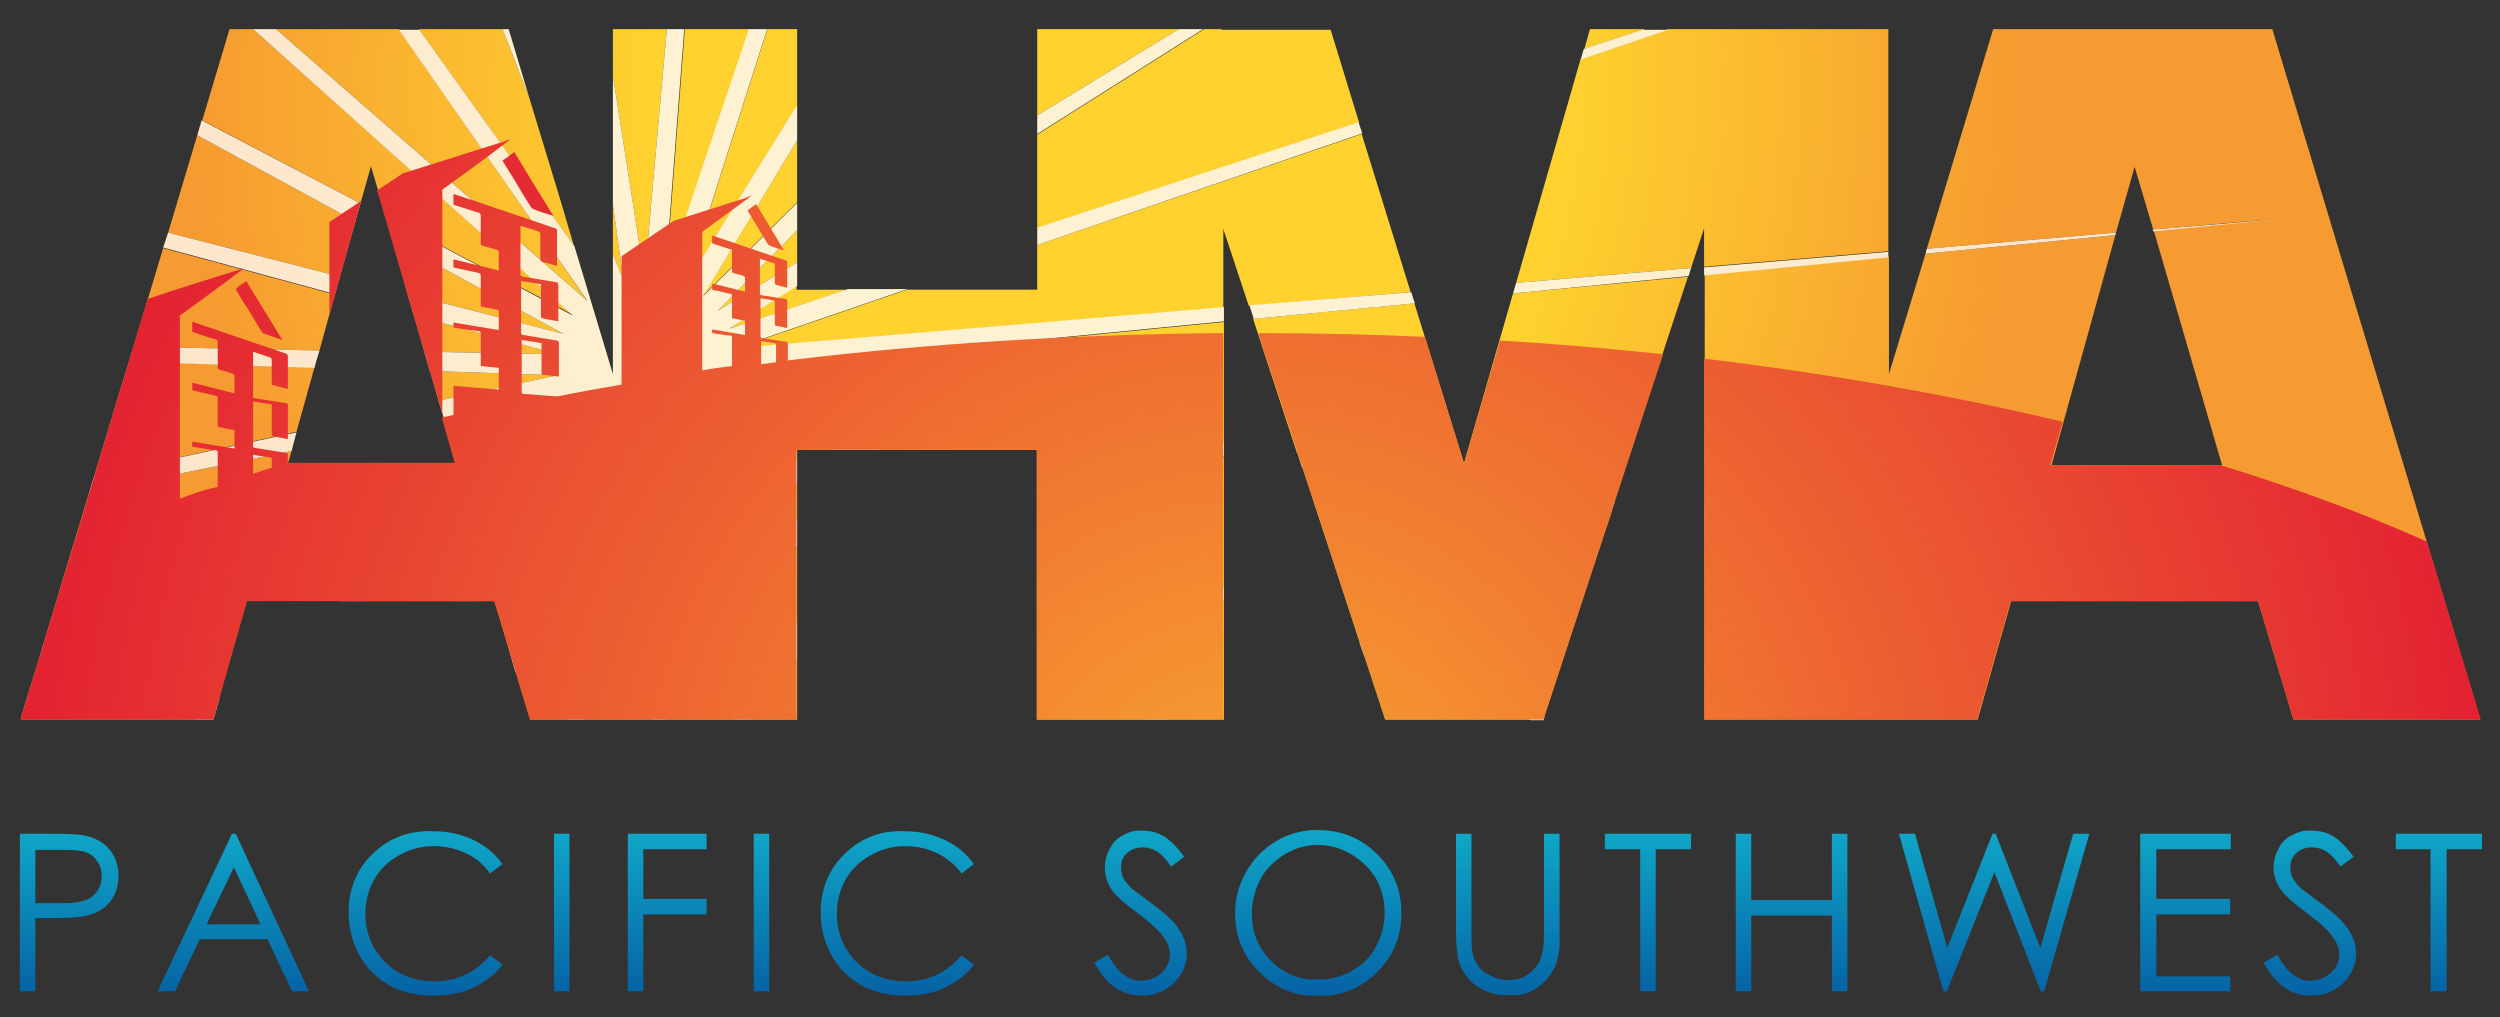 <svg id="Layer_1" xmlns="http://www.w3.org/2000/svg" xmlns:xlink="http://www.w3.org/1999/xlink" viewBox="0 0 403 164"><rect x="0" y="0" width="403" height="164" fill="#333333" stroke="none"/><style>.st0{clip-path:url(#SVGID_2_);fill:url(#SVGID_3_)}.st1{clip-path:url(#SVGID_5_);fill:url(#SVGID_6_)}.st2{clip-path:url(#SVGID_8_);fill:url(#SVGID_9_)}.st3{clip-path:url(#SVGID_11_);fill:url(#SVGID_12_)}.st4{clip-path:url(#SVGID_14_);fill:url(#SVGID_15_)}.st5{clip-path:url(#SVGID_17_);fill:url(#SVGID_18_)}.st6{clip-path:url(#SVGID_20_);fill:url(#SVGID_21_)}.st7{clip-path:url(#SVGID_23_);fill:url(#SVGID_24_)}.st8{clip-path:url(#SVGID_26_);fill:url(#SVGID_27_)}.st9{clip-path:url(#SVGID_29_);fill:url(#SVGID_30_)}.st10{clip-path:url(#SVGID_32_);fill:url(#SVGID_33_)}.st11{clip-path:url(#SVGID_35_);fill:url(#SVGID_36_)}.st12{clip-path:url(#SVGID_38_);fill:url(#SVGID_39_)}.st13{clip-path:url(#SVGID_41_);fill:url(#SVGID_42_)}.st14{clip-path:url(#SVGID_44_);fill:url(#SVGID_45_)}.st15{clip-path:url(#SVGID_47_);fill:url(#SVGID_48_)}.st16{clip-path:url(#SVGID_50_);fill:#34a7dc}.st17{clip-path:url(#SVGID_52_);fill:url(#SVGID_53_)}.st18{clip-path:url(#SVGID_55_);fill:url(#SVGID_56_)}.st19,.st20{clip-path:url(#SVGID_58_);fill:#e42a33}.st20{fill:#ee5b33}.st21{clip-path:url(#SVGID_60_);fill:url(#SVGID_61_)}</style><defs><path id="SVGID_1_" d="M5.7 145.6V137h4.5c1.7 0 2.9.1 3.7.4.8.3 1.4.8 1.8 1.5.5.7.7 1.5.7 2.3 0 .9-.2 1.7-.7 2.4-.5.7-1.1 1.2-1.9 1.5-.8.3-2.1.5-3.8.5H5.7zm-2.5-11.2v25.4h2.5V148h1.8c3.2 0 5.3-.1 6.5-.4 1.6-.4 2.8-1.1 3.7-2.2.9-1.1 1.4-2.5 1.4-4.2 0-1.7-.5-3.1-1.4-4.2-.9-1.1-2.1-1.8-3.6-2.2-1-.3-3-.4-5.9-.4h-5z"/></defs><clipPath id="SVGID_2_"><use xlink:href="#SVGID_1_" overflow="visible"/></clipPath><linearGradient id="SVGID_3_" gradientUnits="userSpaceOnUse" x1="-193.635" y1="391.52" x2="-192.635" y2="391.52" gradientTransform="matrix(0 -48.809 -48.809 0 19120.795 -9284.256)"><stop offset="0" stop-color="#03539d"/><stop offset=".005" stop-color="#03539d"/><stop offset=".7" stop-color="#10aac9"/><stop offset="1" stop-color="#7bc0d6"/></linearGradient><path class="st0" d="M3.2 134.4h15.9v25.4H3.2z"/><defs><path id="SVGID_4_" d="M37.7 139.8L42 149h-8.7l4.4-9.2zm-.3-5.4l-12 25.4h2.8l4-8.4h10.9l4 8.4h2.7L38 134.4h-.6z"/></defs><clipPath id="SVGID_5_"><use xlink:href="#SVGID_4_" overflow="visible"/></clipPath><linearGradient id="SVGID_6_" gradientUnits="userSpaceOnUse" x1="-193.635" y1="391.52" x2="-192.635" y2="391.52" gradientTransform="matrix(0 -48.809 -48.809 0 19147.342 -9284.256)"><stop offset="0" stop-color="#03539d"/><stop offset=".005" stop-color="#03539d"/><stop offset=".7" stop-color="#10aac9"/><stop offset="1" stop-color="#7bc0d6"/></linearGradient><path class="st1" d="M25.4 134.4h24.5v25.4H25.4z"/><defs><path id="SVGID_7_" d="M60.1 137.6c-2.6 2.5-3.9 5.7-3.9 9.4 0 3.5 1.1 6.6 3.2 9.1 2.6 3 6.1 4.4 10.5 4.4 2.3 0 4.5-.4 6.4-1.3 1.9-.9 3.5-2.1 4.7-3.7l-2-1.5c-2.4 2.8-5.4 4.2-8.9 4.2-3.2 0-5.9-1-8-3.1-2.1-2.1-3.2-4.7-3.2-7.8 0-2 .5-3.9 1.4-5.5.9-1.6 2.3-3 4-3.9 1.7-1 3.6-1.5 5.6-1.5 1.9 0 3.6.4 5.1 1.1 1.6.7 2.9 1.8 4 3.3l2-1.5c-1.2-1.7-2.8-3-4.7-3.9-1.9-.9-4-1.4-6.4-1.4-3.9-.2-7.2 1.1-9.8 3.6"/></defs><clipPath id="SVGID_8_"><use xlink:href="#SVGID_7_" overflow="visible"/></clipPath><linearGradient id="SVGID_9_" gradientUnits="userSpaceOnUse" x1="-193.635" y1="391.52" x2="-192.635" y2="391.52" gradientTransform="matrix(0 -48.804 -48.804 0 19176.565 -9283.395)"><stop offset="0" stop-color="#03539d"/><stop offset=".005" stop-color="#03539d"/><stop offset=".7" stop-color="#10aac9"/><stop offset="1" stop-color="#7bc0d6"/></linearGradient><path class="st2" d="M56.2 133.8H81v26.7H56.2z"/><defs><path id="SVGID_10_" d="M89.3 134.4h2.5v25.4h-2.5z"/></defs><clipPath id="SVGID_11_"><use xlink:href="#SVGID_10_" overflow="visible"/></clipPath><linearGradient id="SVGID_12_" gradientUnits="userSpaceOnUse" x1="-193.635" y1="391.52" x2="-192.635" y2="391.52" gradientTransform="matrix(0 -48.809 -48.809 0 19200.27 -9284.256)"><stop offset="0" stop-color="#03539d"/><stop offset=".005" stop-color="#03539d"/><stop offset=".7" stop-color="#10aac9"/><stop offset="1" stop-color="#7bc0d6"/></linearGradient><path class="st3" d="M89.3 134.4h2.5v25.4h-2.5z"/><defs><path id="SVGID_13_" d="M101.2 134.4v25.5h2.5v-12.5h10.2v-2.5h-10.2v-8h10.2v-2.5z"/></defs><clipPath id="SVGID_14_"><use xlink:href="#SVGID_13_" overflow="visible"/></clipPath><linearGradient id="SVGID_15_" gradientUnits="userSpaceOnUse" x1="-193.635" y1="391.52" x2="-192.635" y2="391.52" gradientTransform="matrix(0 -48.809 -48.809 0 19217.264 -9284.256)"><stop offset="0" stop-color="#03539d"/><stop offset=".005" stop-color="#03539d"/><stop offset=".7" stop-color="#10aac9"/><stop offset="1" stop-color="#7bc0d6"/></linearGradient><path class="st4" d="M101.2 134.4h12.7v25.4h-12.7z"/><defs><path id="SVGID_16_" d="M121.5 134.4h2.5v25.4h-2.5z"/></defs><clipPath id="SVGID_17_"><use xlink:href="#SVGID_16_" overflow="visible"/></clipPath><linearGradient id="SVGID_18_" gradientUnits="userSpaceOnUse" x1="-193.635" y1="391.52" x2="-192.635" y2="391.52" gradientTransform="matrix(0 -48.809 -48.809 0 19232.494 -9284.256)"><stop offset="0" stop-color="#03539d"/><stop offset=".005" stop-color="#03539d"/><stop offset=".7" stop-color="#10aac9"/><stop offset="1" stop-color="#7bc0d6"/></linearGradient><path class="st5" d="M121.5 134.4h2.5v25.4h-2.5z"/><defs><path id="SVGID_19_" d="M136.2 137.6c-2.6 2.5-3.9 5.7-3.9 9.4 0 3.5 1.1 6.6 3.2 9.1 2.6 3 6.1 4.4 10.5 4.4 2.3 0 4.5-.4 6.3-1.3 1.9-.9 3.5-2.1 4.7-3.7l-2-1.5c-2.4 2.8-5.4 4.2-8.9 4.2-3.2 0-5.9-1-8-3.1-2.1-2.1-3.2-4.7-3.2-7.8 0-2 .5-3.9 1.4-5.5.9-1.6 2.3-3 4-3.9 1.7-1 3.6-1.5 5.6-1.5 1.9 0 3.6.4 5.1 1.1 1.5.7 2.9 1.8 4 3.3l2-1.5c-1.2-1.7-2.8-3-4.7-3.9-1.9-.9-4.1-1.4-6.4-1.4-3.9-.2-7.1 1.1-9.7 3.6"/></defs><clipPath id="SVGID_20_"><use xlink:href="#SVGID_19_" overflow="visible"/></clipPath><linearGradient id="SVGID_21_" gradientUnits="userSpaceOnUse" x1="-193.635" y1="391.52" x2="-192.635" y2="391.52" gradientTransform="matrix(0 -48.804 -48.804 0 19252.629 -9283.395)"><stop offset="0" stop-color="#03539d"/><stop offset=".005" stop-color="#03539d"/><stop offset=".7" stop-color="#10aac9"/><stop offset="1" stop-color="#7bc0d6"/></linearGradient><path class="st6" d="M132.3 133.8h24.8v26.7h-24.8z"/><defs><path id="SVGID_22_" d="M181.1 134.6c-1 .5-1.7 1.2-2.2 2.2-.5.9-.8 1.9-.8 3 0 1.4.4 2.7 1.3 3.9.5.7 1.8 1.9 4 3.5 2.1 1.6 3.6 2.9 4.3 4.1.6.8.9 1.7.9 2.5 0 .7-.2 1.5-.6 2.1-.4.7-1 1.2-1.7 1.6-.8.4-1.6.6-2.4.6-2 0-3.8-1.4-5.3-4.2l-2.2 1.3c1.1 1.9 2.2 3.3 3.5 4.1 1.3.8 2.7 1.2 4.2 1.2 2 0 3.7-.7 5.1-2 1.4-1.4 2.1-3 2.1-4.8 0-1.3-.4-2.6-1.2-3.8-.8-1.3-2.3-2.7-4.5-4.3-1.9-1.4-3-2.2-3.3-2.5-.6-.6-1-1.2-1.3-1.7-.2-.5-.3-1.1-.3-1.6 0-.9.3-1.7 1-2.3.7-.6 1.5-.9 2.5-.9.8 0 1.5.2 2.2.6.7.4 1.5 1.2 2.4 2.5l2.1-1.6c-1.2-1.6-2.3-2.7-3.3-3.3-1-.6-2.2-.9-3.4-.9-1.1-.1-2.2.2-3.1.7"/></defs><clipPath id="SVGID_23_"><use xlink:href="#SVGID_22_" overflow="visible"/></clipPath><linearGradient id="SVGID_24_" gradientUnits="userSpaceOnUse" x1="-193.635" y1="391.52" x2="-192.635" y2="391.52" gradientTransform="matrix(0 -48.804 -48.804 0 19291.828 -9283.395)"><stop offset="0" stop-color="#03539d"/><stop offset=".005" stop-color="#03539d"/><stop offset=".7" stop-color="#10aac9"/><stop offset="1" stop-color="#7bc0d6"/></linearGradient><path class="st7" d="M176.4 133.8h14.9v26.7h-14.9z"/><defs><path id="SVGID_25_" d="M204.9 154.9c-2.1-2.1-3.1-4.6-3.1-7.6 0-2 .5-3.9 1.4-5.6.9-1.7 2.3-3 3.9-4 1.7-1 3.5-1.5 5.3-1.5 1.9 0 3.7.5 5.4 1.5 1.7 1 3 2.3 4 3.9.9 1.6 1.4 3.5 1.4 5.5s-.5 3.9-1.4 5.5c-.9 1.7-2.2 3-3.9 3.9-1.7 1-3.5 1.4-5.5 1.4-2.9.1-5.4-.9-7.5-3m.8-19.3c-2 1.2-3.6 2.8-4.8 4.9-1.2 2.1-1.8 4.3-1.8 6.8 0 3.7 1.3 6.8 3.9 9.4 2.6 2.6 5.8 3.9 9.5 3.9s6.9-1.3 9.5-3.9c2.6-2.6 3.9-5.7 3.9-9.5s-1.3-6.9-3.9-9.5c-2.6-2.6-5.8-3.9-9.7-3.9-2.3 0-4.6.6-6.6 1.8"/></defs><clipPath id="SVGID_26_"><use xlink:href="#SVGID_25_" overflow="visible"/></clipPath><linearGradient id="SVGID_27_" gradientUnits="userSpaceOnUse" x1="-193.635" y1="391.52" x2="-192.635" y2="391.52" gradientTransform="matrix(0 -48.804 -48.804 0 19320.441 -9283.395)"><stop offset="0" stop-color="#03539d"/><stop offset=".005" stop-color="#03539d"/><stop offset=".7" stop-color="#10aac9"/><stop offset="1" stop-color="#7bc0d6"/></linearGradient><path class="st8" d="M199.1 133.8h26.8v26.7h-26.8z"/><defs><path id="SVGID_28_" d="M248.9 134.4v15.3c0 2-.1 3.3-.3 4-.2.9-.6 1.7-1.1 2.3-.5.6-1.2 1.1-1.9 1.5-.8.4-1.6.5-2.4.5-1 0-1.9-.2-2.9-.7-1-.5-1.7-1-2.1-1.7-.5-.7-.8-1.5-.9-2.5-.1-.5-.1-1.6-.1-3.4v-15.3h-2.5v15.3c0 2.6.2 4.4.5 5.4.5 1.6 1.5 2.9 2.9 3.9 1.5 1 3.2 1.5 5.3 1.5 1.9 0 3.5-.5 4.8-1.6 1.3-1 2.2-2.3 2.7-3.7.4-1.4.7-3.2.7-5.5v-15.3h-2.7z"/></defs><clipPath id="SVGID_29_"><use xlink:href="#SVGID_28_" overflow="visible"/></clipPath><linearGradient id="SVGID_30_" gradientUnits="userSpaceOnUse" x1="-193.635" y1="391.52" x2="-192.635" y2="391.52" gradientTransform="matrix(0 -48.806 -48.806 0 19351.393 -9282.97)"><stop offset="0" stop-color="#03539d"/><stop offset=".005" stop-color="#03539d"/><stop offset=".7" stop-color="#10aac9"/><stop offset="1" stop-color="#7bc0d6"/></linearGradient><path class="st9" d="M234.6 134.4h16.8v26h-16.8z"/><defs><path id="SVGID_31_" d="M258.7 134.4v2.5h5.7v23h2.5v-23h5.7v-2.5z"/></defs><clipPath id="SVGID_32_"><use xlink:href="#SVGID_31_" overflow="visible"/></clipPath><linearGradient id="SVGID_33_" gradientUnits="userSpaceOnUse" x1="-193.635" y1="391.52" x2="-192.635" y2="391.52" gradientTransform="matrix(0 -48.809 -48.809 0 19375.348 -9284.256)"><stop offset="0" stop-color="#03539d"/><stop offset=".005" stop-color="#03539d"/><stop offset=".7" stop-color="#10aac9"/><stop offset="1" stop-color="#7bc0d6"/></linearGradient><path class="st10" d="M258.7 134.4h13.9v25.4h-13.9z"/><defs><path id="SVGID_34_" d="M295.3 134.4v10.7h-13v-10.7h-2.5v25.5h2.5v-12.3h13v12.3h2.5v-25.5z"/></defs><clipPath id="SVGID_35_"><use xlink:href="#SVGID_34_" overflow="visible"/></clipPath><linearGradient id="SVGID_36_" gradientUnits="userSpaceOnUse" x1="-193.635" y1="391.52" x2="-192.635" y2="391.52" gradientTransform="matrix(0 -48.809 -48.809 0 19398.482 -9284.256)"><stop offset="0" stop-color="#03539d"/><stop offset=".005" stop-color="#03539d"/><stop offset=".7" stop-color="#10aac9"/><stop offset="1" stop-color="#7bc0d6"/></linearGradient><path class="st11" d="M279.8 134.4h18v25.4h-18z"/><defs><path id="SVGID_37_" d="M334.2 134.4l-5.3 18.4-7.2-18.4h-.5l-7.3 18.4-5.2-18.4h-2.6l7.2 25.5h.5l7.7-19.3 7.5 19.3h.5l7.3-25.5z"/></defs><clipPath id="SVGID_38_"><use xlink:href="#SVGID_37_" overflow="visible"/></clipPath><linearGradient id="SVGID_39_" gradientUnits="userSpaceOnUse" x1="-193.635" y1="391.52" x2="-192.635" y2="391.52" gradientTransform="matrix(0 -48.809 -48.809 0 19431.125 -9284.256)"><stop offset="0" stop-color="#03539d"/><stop offset=".005" stop-color="#03539d"/><stop offset=".7" stop-color="#10aac9"/><stop offset="1" stop-color="#7bc0d6"/></linearGradient><path class="st12" d="M306.1 134.4h30.7v25.4h-30.7z"/><defs><path id="SVGID_40_" d="M345 134.4v25.5h14.5v-2.5h-11.9v-10h11.9v-2.5h-11.9v-8h12v-2.5z"/></defs><clipPath id="SVGID_41_"><use xlink:href="#SVGID_40_" overflow="visible"/></clipPath><linearGradient id="SVGID_42_" gradientUnits="userSpaceOnUse" x1="-193.635" y1="391.52" x2="-192.635" y2="391.52" gradientTransform="matrix(0 -48.809 -48.809 0 19462.02 -9284.256)"><stop offset="0" stop-color="#03539d"/><stop offset=".005" stop-color="#03539d"/><stop offset=".7" stop-color="#10aac9"/><stop offset="1" stop-color="#7bc0d6"/></linearGradient><path class="st13" d="M345 134.4h14.6v25.4H345z"/><defs><path id="SVGID_43_" d="M369.5 134.6c-1 .5-1.7 1.2-2.2 2.2-.5.9-.8 1.9-.8 3 0 1.4.4 2.7 1.4 3.9.5.7 1.8 1.9 4 3.5 2.1 1.6 3.6 2.9 4.3 4.1.6.8.9 1.7.9 2.5 0 .7-.2 1.5-.6 2.1-.4.7-1 1.2-1.7 1.6-.7.4-1.5.6-2.4.6-2 0-3.8-1.4-5.3-4.2l-2.2 1.3c1.1 1.9 2.2 3.3 3.5 4.1 1.2.8 2.6 1.2 4.2 1.2 2 0 3.7-.7 5.1-2 1.4-1.4 2.1-3 2.1-4.8 0-1.3-.4-2.6-1.2-3.8-.8-1.3-2.3-2.7-4.5-4.3-1.9-1.4-2.9-2.2-3.3-2.5-.6-.6-1-1.2-1.3-1.7-.2-.5-.3-1.1-.3-1.6 0-.9.3-1.7 1-2.3.6-.6 1.5-.9 2.5-.9.8 0 1.5.2 2.2.6.7.4 1.5 1.2 2.4 2.5l2.1-1.6c-1.2-1.6-2.3-2.7-3.3-3.3-1-.6-2.2-.9-3.4-.9-1.2-.1-2.2.2-3.2.7"/></defs><clipPath id="SVGID_44_"><use xlink:href="#SVGID_43_" overflow="visible"/></clipPath><linearGradient id="SVGID_45_" gradientUnits="userSpaceOnUse" x1="-193.635" y1="391.52" x2="-192.635" y2="391.52" gradientTransform="matrix(0 -48.804 -48.804 0 19480.295 -9283.395)"><stop offset="0" stop-color="#03539d"/><stop offset=".005" stop-color="#03539d"/><stop offset=".7" stop-color="#10aac9"/><stop offset="1" stop-color="#7bc0d6"/></linearGradient><path class="st14" d="M364.9 133.8h14.9v26.7h-14.9z"/><defs><path id="SVGID_46_" d="M386.2 134.4v2.5h5.6v23h2.6v-23h5.7v-2.5z"/></defs><clipPath id="SVGID_47_"><use xlink:href="#SVGID_46_" overflow="visible"/></clipPath><linearGradient id="SVGID_48_" gradientUnits="userSpaceOnUse" x1="-193.635" y1="391.52" x2="-192.635" y2="391.52" gradientTransform="matrix(0 -48.809 -48.809 0 19502.82 -9284.256)"><stop offset="0" stop-color="#03539d"/><stop offset=".005" stop-color="#03539d"/><stop offset=".7" stop-color="#10aac9"/><stop offset="1" stop-color="#7bc0d6"/></linearGradient><path class="st15" d="M386.2 134.4h13.9v25.4h-13.9z"/><defs><path id="SVGID_49_" d="M59.7 26.9l14.1 48.2H46.3l13.4-48.2zm284.3 0l14.1 48.2h-27.5L344 26.9zM321.3 4.7l-16.8 55.6V4.7h-48.2l-20.2 70-21.6-70h-47.2v42h-38.7v-42H98.8v55.6L82 4.7H37L3.3 116h31.1l5.4-19.1h39.9l5.7 19.1h43V72.5h38.7V116h30.1V36.9l26 79.2h25.5l26-79.2V116h44l5.4-19.1H364l5.7 19.1h30.2L366.3 4.7h-45z"/></defs><clipPath id="SVGID_50_"><use xlink:href="#SVGID_49_" overflow="visible"/></clipPath><path class="st16" d="M3.2 132.4h5.1c2.9 0 4.9.1 5.9.4 1.5.4 2.6 1.1 3.6 2.2.9 1.1 1.4 2.5 1.4 4.2 0 1.7-.5 3.1-1.4 4.2-.9 1.1-2.1 1.8-3.7 2.2-1.2.3-3.3.4-6.5.4H5.7v11.8H3.2v-25.4zm2.5 2.5v8.6l4.3.1c1.7 0 3-.2 3.8-.5.8-.3 1.4-.8 1.9-1.5s.7-1.5.7-2.4c0-.9-.2-1.6-.7-2.3-.5-.7-1.1-1.2-1.8-1.5-.7-.3-2-.4-3.7-.4H5.7zm32.4-2.5l11.8 25.4h-2.7l-4-8.4h-11l-4 8.4h-2.8l12-25.4h.7zm-.4 5.4l-4.4 9.2H42l-4.3-9.2zm43.4-.7l-2 1.5c-1.1-1.4-2.4-2.5-4-3.3-1.6-.7-3.3-1.1-5.1-1.1-2 0-3.9.5-5.6 1.5-1.7 1-3.1 2.3-4 3.9-1 1.6-1.4 3.5-1.4 5.5 0 3.1 1.1 5.7 3.2 7.8 2.1 2.1 4.8 3.1 8 3.1 3.6 0 6.5-1.4 8.9-4.2l2 1.5c-1.3 1.6-2.9 2.9-4.7 3.7-1.9.9-4 1.3-6.3 1.3-4.4 0-8-1.5-10.5-4.4-2.2-2.5-3.2-5.5-3.2-9.1 0-3.7 1.3-6.9 3.9-9.4 2.6-2.5 5.9-3.8 9.8-3.8 2.4 0 4.5.5 6.4 1.4 1.8 1.1 3.3 2.4 4.6 4.1m8.2-4.7h2.5v25.4h-2.5zm11.9 0H114v2.5h-10.2v8H114v2.5h-10.2v12.4h-2.6zm20.4 0h2.5v25.4h-2.5zm35.5 4.7l-2 1.5c-1.1-1.4-2.4-2.5-4-3.3-1.6-.7-3.3-1.1-5.1-1.1-2 0-3.9.5-5.6 1.5-1.7 1-3.1 2.3-4 3.9-1 1.6-1.4 3.5-1.4 5.5 0 3.1 1.1 5.7 3.2 7.8 2.1 2.1 4.8 3.1 8 3.1 3.6 0 6.5-1.4 8.9-4.2l2 1.5c-1.3 1.6-2.8 2.9-4.7 3.7-1.9.9-4 1.3-6.3 1.3-4.4 0-8-1.5-10.5-4.4-2.2-2.5-3.2-5.5-3.2-9.1 0-3.7 1.3-6.9 3.9-9.4 2.6-2.5 5.9-3.8 9.8-3.8 2.4 0 4.5.5 6.4 1.4 1.8 1.1 3.4 2.4 4.6 4.1m19.4 16l2.2-1.3c1.5 2.8 3.3 4.2 5.3 4.2.9 0 1.7-.2 2.4-.6.7-.4 1.3-.9 1.7-1.6.4-.7.6-1.4.6-2.1 0-.9-.3-1.7-.9-2.5-.8-1.1-2.2-2.5-4.3-4.1-2.1-1.6-3.4-2.8-4-3.5-.9-1.2-1.3-2.5-1.3-3.9 0-1.1.3-2.1.8-3 .5-.9 1.3-1.6 2.2-2.2 1-.5 2-.8 3.1-.8 1.2 0 2.3.3 3.4.9 1 .6 2.1 1.7 3.3 3.3l-2.1 1.6c-1-1.3-1.8-2.1-2.4-2.5-.7-.4-1.4-.6-2.2-.6-1 0-1.9.3-2.5.9-.6.6-1 1.4-1 2.3 0 .6.1 1.1.3 1.6.2.5.7 1.1 1.3 1.7.3.3 1.4 1.2 3.3 2.5 2.2 1.6 3.7 3.1 4.5 4.3.8 1.3 1.2 2.5 1.2 3.8 0 1.8-.7 3.4-2.1 4.8-1.4 1.4-3.1 2-5.1 2-1.5 0-2.9-.4-4.2-1.2-1.3-.7-2.5-2.1-3.5-4m35.8-21.3c3.9 0 7.1 1.3 9.7 3.9 2.6 2.6 3.9 5.7 3.9 9.5 0 3.7-1.3 6.9-3.9 9.5-2.6 2.6-5.7 3.9-9.5 3.9s-6.9-1.3-9.5-3.9c-2.6-2.6-3.9-5.7-3.9-9.4 0-2.4.6-4.7 1.8-6.8 1.2-2.1 2.8-3.7 4.8-4.9 2.1-1.2 4.3-1.8 6.6-1.8m.2 2.5c-1.9 0-3.7.5-5.3 1.5-1.7 1-3 2.3-3.9 4-.9 1.7-1.4 3.5-1.4 5.6 0 3 1 5.6 3.1 7.7 2.1 2.1 4.6 3.1 7.6 3.1 2 0 3.8-.5 5.5-1.4 1.7-1 3-2.3 3.9-3.9.9-1.7 1.4-3.5 1.4-5.5s-.5-3.8-1.4-5.5c-.9-1.6-2.3-2.9-4-3.9-1.8-1.3-3.6-1.7-5.5-1.7m22.1-1.9h2.5v15.3c0 1.8 0 3 .1 3.4.1 1 .4 1.8.9 2.5s1.2 1.2 2.1 1.7c1 .5 1.9.7 2.9.7.8 0 1.6-.2 2.4-.5.8-.4 1.4-.9 1.9-1.5s.9-1.4 1.1-2.3c.2-.6.3-2 .3-4v-15.3h2.5v15.3c0 2.3-.2 4.1-.7 5.5-.4 1.4-1.3 2.6-2.7 3.7-1.3 1-2.9 1.6-4.8 1.6-2.1 0-3.8-.5-5.3-1.5s-2.4-2.3-2.9-3.9c-.3-1-.5-2.8-.5-5.4v-15.3zm24.1 2.5v-2.5h13.9v2.5H267v22.9h-2.6v-22.9zm21.1-2.5h2.5v10.7h13v-10.7h2.5v25.4h-2.5v-12.2h-13v12.2h-2.5zm26.3 0h2.6l5.2 18.3 7.3-18.3h.5l7.2 18.3 5.3-18.3h2.6l-7.3 25.4h-.5l-7.5-19.2-7.7 19.2h-.5zm39 0h14.5v2.5h-12v8h11.9v2.5h-11.9v9.9h11.9v2.5h-14.4zm19.8 20.7l2.2-1.3c1.5 2.8 3.3 4.2 5.3 4.2.9 0 1.7-.2 2.4-.6.8-.4 1.3-.9 1.7-1.6.4-.7.6-1.4.6-2.1 0-.9-.3-1.7-.9-2.5-.8-1.1-2.2-2.5-4.4-4.1-2.1-1.6-3.4-2.8-4-3.5-.9-1.2-1.4-2.5-1.4-3.9 0-1.1.3-2.1.8-3 .5-.9 1.3-1.6 2.2-2.2 1-.5 2-.8 3.1-.8 1.2 0 2.3.3 3.4.9 1 .6 2.1 1.7 3.3 3.3l-2.1 1.6c-1-1.3-1.8-2.1-2.4-2.5-.7-.4-1.4-.6-2.2-.6-1 0-1.9.3-2.5.9-.7.6-1 1.4-1 2.3 0 .6.1 1.1.3 1.6.2.5.7 1.1 1.3 1.7.3.3 1.4 1.2 3.3 2.5 2.2 1.6 3.7 3.1 4.5 4.3.8 1.3 1.2 2.5 1.2 3.8 0 1.8-.7 3.4-2.1 4.8-1.4 1.4-3.1 2-5.1 2-1.5 0-2.9-.4-4.2-1.2-1.1-.7-2.2-2.1-3.3-4m21.3-18.2v-2.5h13.9v2.5h-5.6v22.9h-2.6v-22.9z"/><defs><path id="SVGID_51_" d="M223.3 116h23.5l-26.9-10.4 3.4 10.4zm-56.1 0h16.9l-16.9-11.6V116zm0-14.7L188 116h9.3V97l-30.1-11.6v15.9zm51.9 2l29.9 12 8.7-26.5 2.2-6.6-49.9-6.8 9.1 27.9zM94.2 116h10.5L103 73.7 94.2 116zm13.4 0h10.7l-11.8-42.4 1.1 42.4zm-24.4-7.6l2.3 7.6h5.9l8.4-43-16.6 35.4zm38 7.6h7.3v-9.4l-18.7-33.9 11.4 43.3zM14.4 79.3L7 103.8l60-28.7H46.3l.7-2.4-32.6 6.6zm62.2 17.6h3.1l2.2 7.3 14.8-32.6-20.1 25.3zm51.9 3.7V88.5l-15.8-17.4 15.8 29.5zm-69.3-3.7h13.7l21.2-27.4-34.9 27.4zm69.3-13.1v-5.9l-13.2-9.1 13.2 15zM6.2 106.5l-.6 1.9-2.3 7.5.1.1H31l4.3-3.5 4.5-15.7h14.9l37.2-30-85.7 39.7zM128.5 74v-1.5h5.5L117.2 66l11.3 8zm-56.9-6.3l1.3 4.6 17.6-8.4-18.9 3.8zm70.8 4.8h24.8v10l30.1 12.1V73.7L118.4 63l24 9.5zM69.5 60.4l1.2 4.2 19.1-4.1-20.5-.7.2.6zm-49.9 1.7l-4.4 14.6 32.6-7.1 2.9-10.4-29.9-1-1.2 3.9zm99.3-2.5l78.4 11.8V51.9l-78.4 7.7zm-50.5-2.9l21.5.4-23.2-6.3 1.7 5.9zm49.1-3.7l19.1-6.3h-8.2V46l-10.9 7zm126.4-5.7L236 74.7l-8-25.8-26 2.5 7.1 21.7 51.1 7.7 11.9-36.2-28.2 2.7zm-220.7 3l-1.7 5.6 30 .6 1.4-5.1 1.1-3.9L26.3 40l-3.1 10.3zm42.5-2.9l25.1 6.4-27.5-15 2.4 8.6zm50 2.7l12.8-7.8v-5.2l-12.8 13zm-16.9-9.2l1.7 4.3L98.8 33v7.9zm14.5 6.8l15.2-15.1v-10l-15.2 25.1zM27.1 37.5l27.7 7.1 1.7-6.1.8-2.8-25.5-13.9-4.7 15.7zm140.1 2v7.2h-21l-27.7 9.5 78.7-6.6V36.9l4.1 12.4 26.1-2.2-7.9-25.5-52.3 17.9zM37 4.7l-4.4 14.7 25.5 13.4 1.7-6 2.4 8.1 30.3 15.9L40.8 4.7H37zm7.5 0l50.1 43.7L64.3 4.7H44.5zm23 0l25 34.9-2-6.8-5.2-17.1-4.3-11H67.5zm31.3 0v7.5l5.1 32.5 3.6-40h-8.7zm11.6 0l-3.1 40.2 13.5-40.2h-10.4zm13.3 0L110.5 46l18-29V4.7h-4.8zm43.9 0h-.4v13.9L190 4.7h-22.4zm29.3 0h-2.8l-26.9 17v15.1l51.9-17-4.6-15h-17.6zm59.4 0l-.9 3.2 9.7-3.2h-8.8zm12.6 0l-14.1 4.8-10.4 36.1 28.2-2.4 2.1-6.4V43l29.7-2.5V4.7h-35.5zm52.4 0l-10.7 35.4 30.5-2.6 3-10.6 3 10.1 19.7-1.7-19.6 1.9 11 37.8h-27.5L341 37.9l-30.6 3-5.9 19.4V41.4l-29.7 2.9v38.6l90.4 13.6-90.4-12.3V116h44l5.4-19.1H364l5.7 19.1h30l.1-.1L366.3 4.7h-45z"/></defs><clipPath id="SVGID_52_"><use xlink:href="#SVGID_51_" overflow="visible"/></clipPath><radialGradient id="SVGID_53_" cx="-193.839" cy="388.812" r="1" gradientTransform="matrix(146.517 0 0 -164.876 28578.893 64120.781)" gradientUnits="userSpaceOnUse"><stop offset="0" stop-color="#ffd22f"/><stop offset=".5" stop-color="#ffd22f"/><stop offset="1" stop-color="#f69b31"/></radialGradient><path class="st17" d="M3.4 4.7h396.5v111.4H3.4z"/><defs><path id="SVGID_54_" d="M31.1 116h3.3l1-3.5-4.3 3.5zm188.4-11.4l.4 1.1 26.9 10.4h2l.2-.7-29.9-12 .4 1.2zm-52.3-.2l16.9 11.6h3.9l-20.8-14.7v3.1zm107.5-20.2l90.4 12.3-90.4-13.6v1.3zm-107.5 1.2L197.3 97v-2.4l-30.1-12.1v2.9zm42.7-10l49.9 6.8.1-.2.4-1.1-51.1-7.7.7 2.2zM15.2 76.7l-.8 2.6L47 72.7l.8-3-32.6 7zm5.6-18.4l29.9 1 .2-.8.6-2-30-.6-.7 2.4zm180.6-9.1l.7 2.2 26-2.5-.2-.5-.4-1.3-26.1 2.1zm43-3.6l-.5 1.7 28.3-2.8.4-1.3-28.2 2.4zm30.3-2.5v1.3l29.7-2.9v-.9l-29.7 2.5zm35.9-3l-.2.8 30.6-3 .1-.4-30.5 2.6zm-284.3-.2L54 47.4l.7-2.5.1-.3-27.7-7.1-.8 2.4zM347 37l.1.3 19.6-1.9L347 37zm-179.8-.3v2.8l52.4-18-.6-1.8-51.8 17zM31.8 21.8l25.5 13.9v-.1l.8-2.8-25.6-13.4-.7 2.4zM81 4.7l4.3 11-3.3-11h-1zm39.7 0l-13.5 40.2 3.1-40.2h-2.8l-3.6 40-5.1-32.5V33l1.7 12.2-1.7-4.3v19.4l-6.2-20.6-25-34.9h-3.3l30.4 43.7L44.5 4.7h-3.7l51.6 46.2-30.3-16 .1.3 1.1 3.6 27.5 15-25.1-6.4 1 3.4 23.2 6.3-21.5-.4.9 3.1 20.5.7-19.1 4.1.9 3 18.9-3.8L73 72.2l.8 2.8H67L7 103.8l-.4 1.4-.4 1.4L92 66.9l-37.2 30h4.4L94 69.5 72.9 96.9h3.7l20.1-25.3-14.8 32.6 1.2 4.2L99.8 73l-8.4 43h2.8l8.9-42.3 1.7 42.3h2.8l-1.1-42.4 11.8 42.4h2.9l-11.4-43.3 18.7 33.9v-6.1L112.7 71l15.8 17.4v-4.6l-13.2-15 13.2 9.1V74l-11.3-8 16.8 6.5h8.4l-24-9.6 78.9 10.7v-2.3l-78.4-11.8 78.4-7.7v-2.3l-78.7 6.6 27.7-9.5h-9.6L117.5 53l11-6.9v-3.8l-12.8 7.8 12.8-13v-4.4l-15.2 15.1 15.2-25.2v-5.7l-18 29 13.2-41.3h-3zm69.3 0l-22.8 13.9v3l26.9-17H190zm75 0l-9.7 3.2-.5 1.7 14.1-4.8H265z"/></defs><clipPath id="SVGID_55_"><use xlink:href="#SVGID_54_" overflow="visible"/></clipPath><radialGradient id="SVGID_56_" cx="-193.839" cy="388.812" r="1" gradientTransform="matrix(146.517 0 0 -164.876 28578.893 64120.781)" gradientUnits="userSpaceOnUse"><stop offset="0" stop-color="#fff2d2"/><stop offset=".5" stop-color="#fff2d2"/><stop offset="1" stop-color="#fde6cc"/></radialGradient><path class="st18" d="M6.2 4.7h360.5v111.4H6.2z"/><defs><path id="SVGID_57_" d="M59.7 26.9l14.1 48.2H46.3l13.4-48.2zm284.3 0l14.1 48.2h-27.5L344 26.9zM321.3 4.7l-16.8 55.6V4.7h-48.2l-20.2 70-21.6-70h-47.2v42h-38.7v-42H98.8v55.6L82 4.7H37L3.3 116h31.1l5.4-19.1h39.9l5.7 19.1h43V72.5h38.7V116h30.1V36.9l26 79.2h25.5l26-79.2V116h44l5.4-19.1H364l5.7 19.1h30.2L366.3 4.7h-45z"/></defs><clipPath id="SVGID_58_"><use xlink:href="#SVGID_57_" overflow="visible"/></clipPath><path class="st19" d="M83.1 29.3c.8 1.4 1.6 2.7 2.5 4.1.1.1.3.3.4.3.9.4 1.9.7 2.9 1 .1 0 .2.1.3.1-2.1-3.4-4.2-6.8-6.3-10.3-.6.5-1.2.9-1.9 1.4.7 1.1 1.4 2.3 2.1 3.4"/><path class="st20" d="M122 36.4l1.8 3c.1.1.2.2.3.2.7.3 1.4.5 2.1.7.1 0 .1 0 .2.1l-4.5-7.5c-.5.3-.9.7-1.4 1 .5.9 1 1.7 1.5 2.5"/><path class="st19" d="M39.9 49.7c.8 1.3 1.5 2.5 2.3 3.8.1.1.2.3.4.3.9.3 1.8.6 2.6.9.1 0 .2.1.3.1-1.9-3.2-3.9-6.3-5.8-9.5-.6.4-1.2.8-1.7 1.3.6 1.1 1.2 2.1 1.9 3.1"/><defs><path id="SVGID_59_" d="M274.7 116h44l5.4-19.1H364l5.7 19.1h30.2l-8.7-28.7C381.1 82.8 370 78.7 358 75h-27.5l2-7c-17.9-4.3-37.3-7.7-57.8-10.2V116zm-51.4 0h25.5l19.3-58.9c-8.6-.9-17.4-1.7-26.3-2.2L236 74.7l-6.3-20.4c-8.8-.4-17.8-.6-26.9-.6l20.5 62.3zM53.1 35.8v15l5.1-18.4-5.1 3.4zM40.8 73.6v-.3c1 .2 2 .3 3 .5v1.6c-1 .3-2 .6-3 1v-2.8m79.7-14.5s0 .1 0 0c0 .1 0 0 0 0m2.2-3.9V55c.8.1 1.6.2 2.4.4v3l-2.4.3v-3.5M119.9 32c-3.7 1.2-7.3 2.3-11 3.5-.1 0-.2.1-.3.1l-8.4 5.7V62c-3.5.6-6.9 1.2-10.3 1.9h-.1c-1.8-.1-3.6-.3-5.4-.4-.2 0-.3-.1-.3-.4v-8.3c1.1.2 2.1.3 3.2.5v5.1c.9.1 1.9.2 2.8.3v-5.4c0-.3-.1-.3-.3-.4l-5.4-.9c-.2 0-.4-.1-.4-.4v-8.3c1.1.2 2.1.3 3.2.5V51c0 .1.1.3.2.3.8.2 1.7.3 2.6.5v-5.9c0-.3-.1-.3-.3-.4l-5.4-.9c-.2 0-.3-.1-.4-.3v-7.9c.6.2 1.1.3 1.6.5.5.1.9.3 1.3.4.2.1.3.2.3.4v4c0 .3.1.4.3.5.8.2 1.6.4 2.4.7v-5.7c0-.2-.1-.3-.3-.4-5.4-1.8-10.8-3.7-16.3-5.5h-.1v1.6c0 .1.2.2.3.2 1.3.4 2.5.8 3.8 1.2.2.1.3.2.3.5v4.4c0 .2 0 .3.3.4.8.2 1.6.5 2.4.7l.2.2v3.1c-2.5-.6-4.9-1.2-7.3-1.8v1.3c.4.1.9.2 1.3.3.9.2 1.8.4 2.8.6.2.1.3.2.3.4v5c1 .2 1.9.4 2.9.6v3.2c-2.4-.4-4.9-.8-7.3-1.2v.8c.7.1 1.3.2 1.9.3.7.1 1.5.2 2.2.3.2 0 .3.1.3.3V59c1 .1 1.9.2 2.9.3v3.5c-2.4-.2-4.9-.4-7.3-.6v4.7c-.6.1-1.3.3-1.9.4l2.1 7.3h-27l.1-.3v-1c0-.2-.1-.3-.3-.3-1.7-.3-3.3-.5-5-.8-.2 0-.3-.1-.3-.3v-7.2c1 .2 2 .3 3 .5V70c0 .1.1.2.2.3.8.2 1.6.3 2.4.5v-5.5c0-.2-.1-.3-.3-.3-1.7-.3-3.3-.5-5-.8-.2 0-.3-.1-.3-.2v-7.3c.5.2 1 .3 1.5.5.4.1.8.3 1.2.4.2.1.3.2.3.4v3.7c0 .3.1.4.3.4.7.2 1.5.4 2.3.6v-5.3c0-.2-.1-.3-.3-.4l-15-5.1H31v1.5c0 .1.2.2.3.2 1.2.4 2.3.8 3.5 1.1.2.1.3.2.3.4v4.1c0 .2 0 .3.3.4.7.2 1.5.4 2.2.7l.2.2v2.9c-2.3-.6-4.5-1.1-6.8-1.7v1.2l1.2.3c.9.2 1.7.4 2.6.6.2.1.3.1.3.4v4.6c.9.2 1.8.4 2.7.5v3c-2.3-.4-4.5-.7-6.8-1.1v.8l1.8.3c.7.1 1.3.2 2 .3.2 0 .3.1.3.3v5.6c-2.1.4-4.1 1.1-6.1 1.9V51.1h-.1c0-.1.1-.2.2-.3 3.3-2.4 6.6-4.8 9.9-7.3.1 0 .1-.1.2-.2-.7.2-1.3.4-2 .6-4.5 1.4-9 2.8-13.4 4.3L12.1 87.1 3.3 116h31.1l5.4-19.1h39.9l5.7 19.1h43V72.5h38.7V116h30.1V53.7c-24.4.2-48 1.7-70.2 4.4v-2.7c0-.2-.1-.2-.2-.3l-3.9-.6c-.2 0-.3-.1-.3-.3v-6.1c.8.1 1.6.2 2.3.4v3.8l.1.2c.6.1 1.2.2 1.9.4v-4.4c0-.2-.1-.2-.2-.3l-3.9-.6c-.2 0-.2-.1-.3-.2v-5.7c.4.1.8.3 1.2.4.3.1.6.2 1 .3.2 0 .2.1.2.3v2.9c0 .2.1.3.2.3.6.2 1.2.3 1.8.5v-4.1c0-.2-.1-.2-.2-.3-3.9-1.3-7.9-2.7-11.8-4h-.1v1.2l.2.1c.9.3 1.8.6 2.8.9.2.1.2.1.2.3v3.2c0 .2 0 .2.2.3.6.2 1.2.3 1.7.5l.2.2V47c-1.8-.4-3.5-.9-5.3-1.3v1c.3.1.6.2 1 .2.7.2 1.3.3 2 .5.2 0 .2.1.2.3v3.6c.7.1 1.4.3 2.1.4V54c-1.8-.3-3.5-.6-5.3-.9v.6c.5.1.9.1 1.4.2.5.1 1.1.2 1.6.2.2 0 .2.1.2.2V59c-1.6.2-3.2.4-4.8.7V37.5h-.1l.2-.2 7.8-5.7.1-.1c-.2.1-.8.3-1.3.5m-39.6-8.9c-5.1 1.6-10.1 3.2-15.2 4.8-.1 0-.3.1-.4.2l-3.9 2.6 10.5 36V30.8h-.1c0-.1.1-.2.2-.3 3.6-2.6 7.2-5.2 10.7-7.9l.2-.2c-.6.3-1.3.5-2 .7"/></defs><clipPath id="SVGID_60_"><use xlink:href="#SVGID_59_" overflow="visible"/></clipPath><radialGradient id="SVGID_61_" cx="-193.621" cy="388.843" r=".999" gradientTransform="matrix(197.657 0 0 -197.657 38472.281 76996.398)" gradientUnits="userSpaceOnUse"><stop offset="0" stop-color="#f69b31"/><stop offset=".086" stop-color="#f69b31"/><stop offset="1" stop-color="#e32232"/></radialGradient><path class="st21" d="M3.3 22.4h396.6V116H3.3z"/></svg>